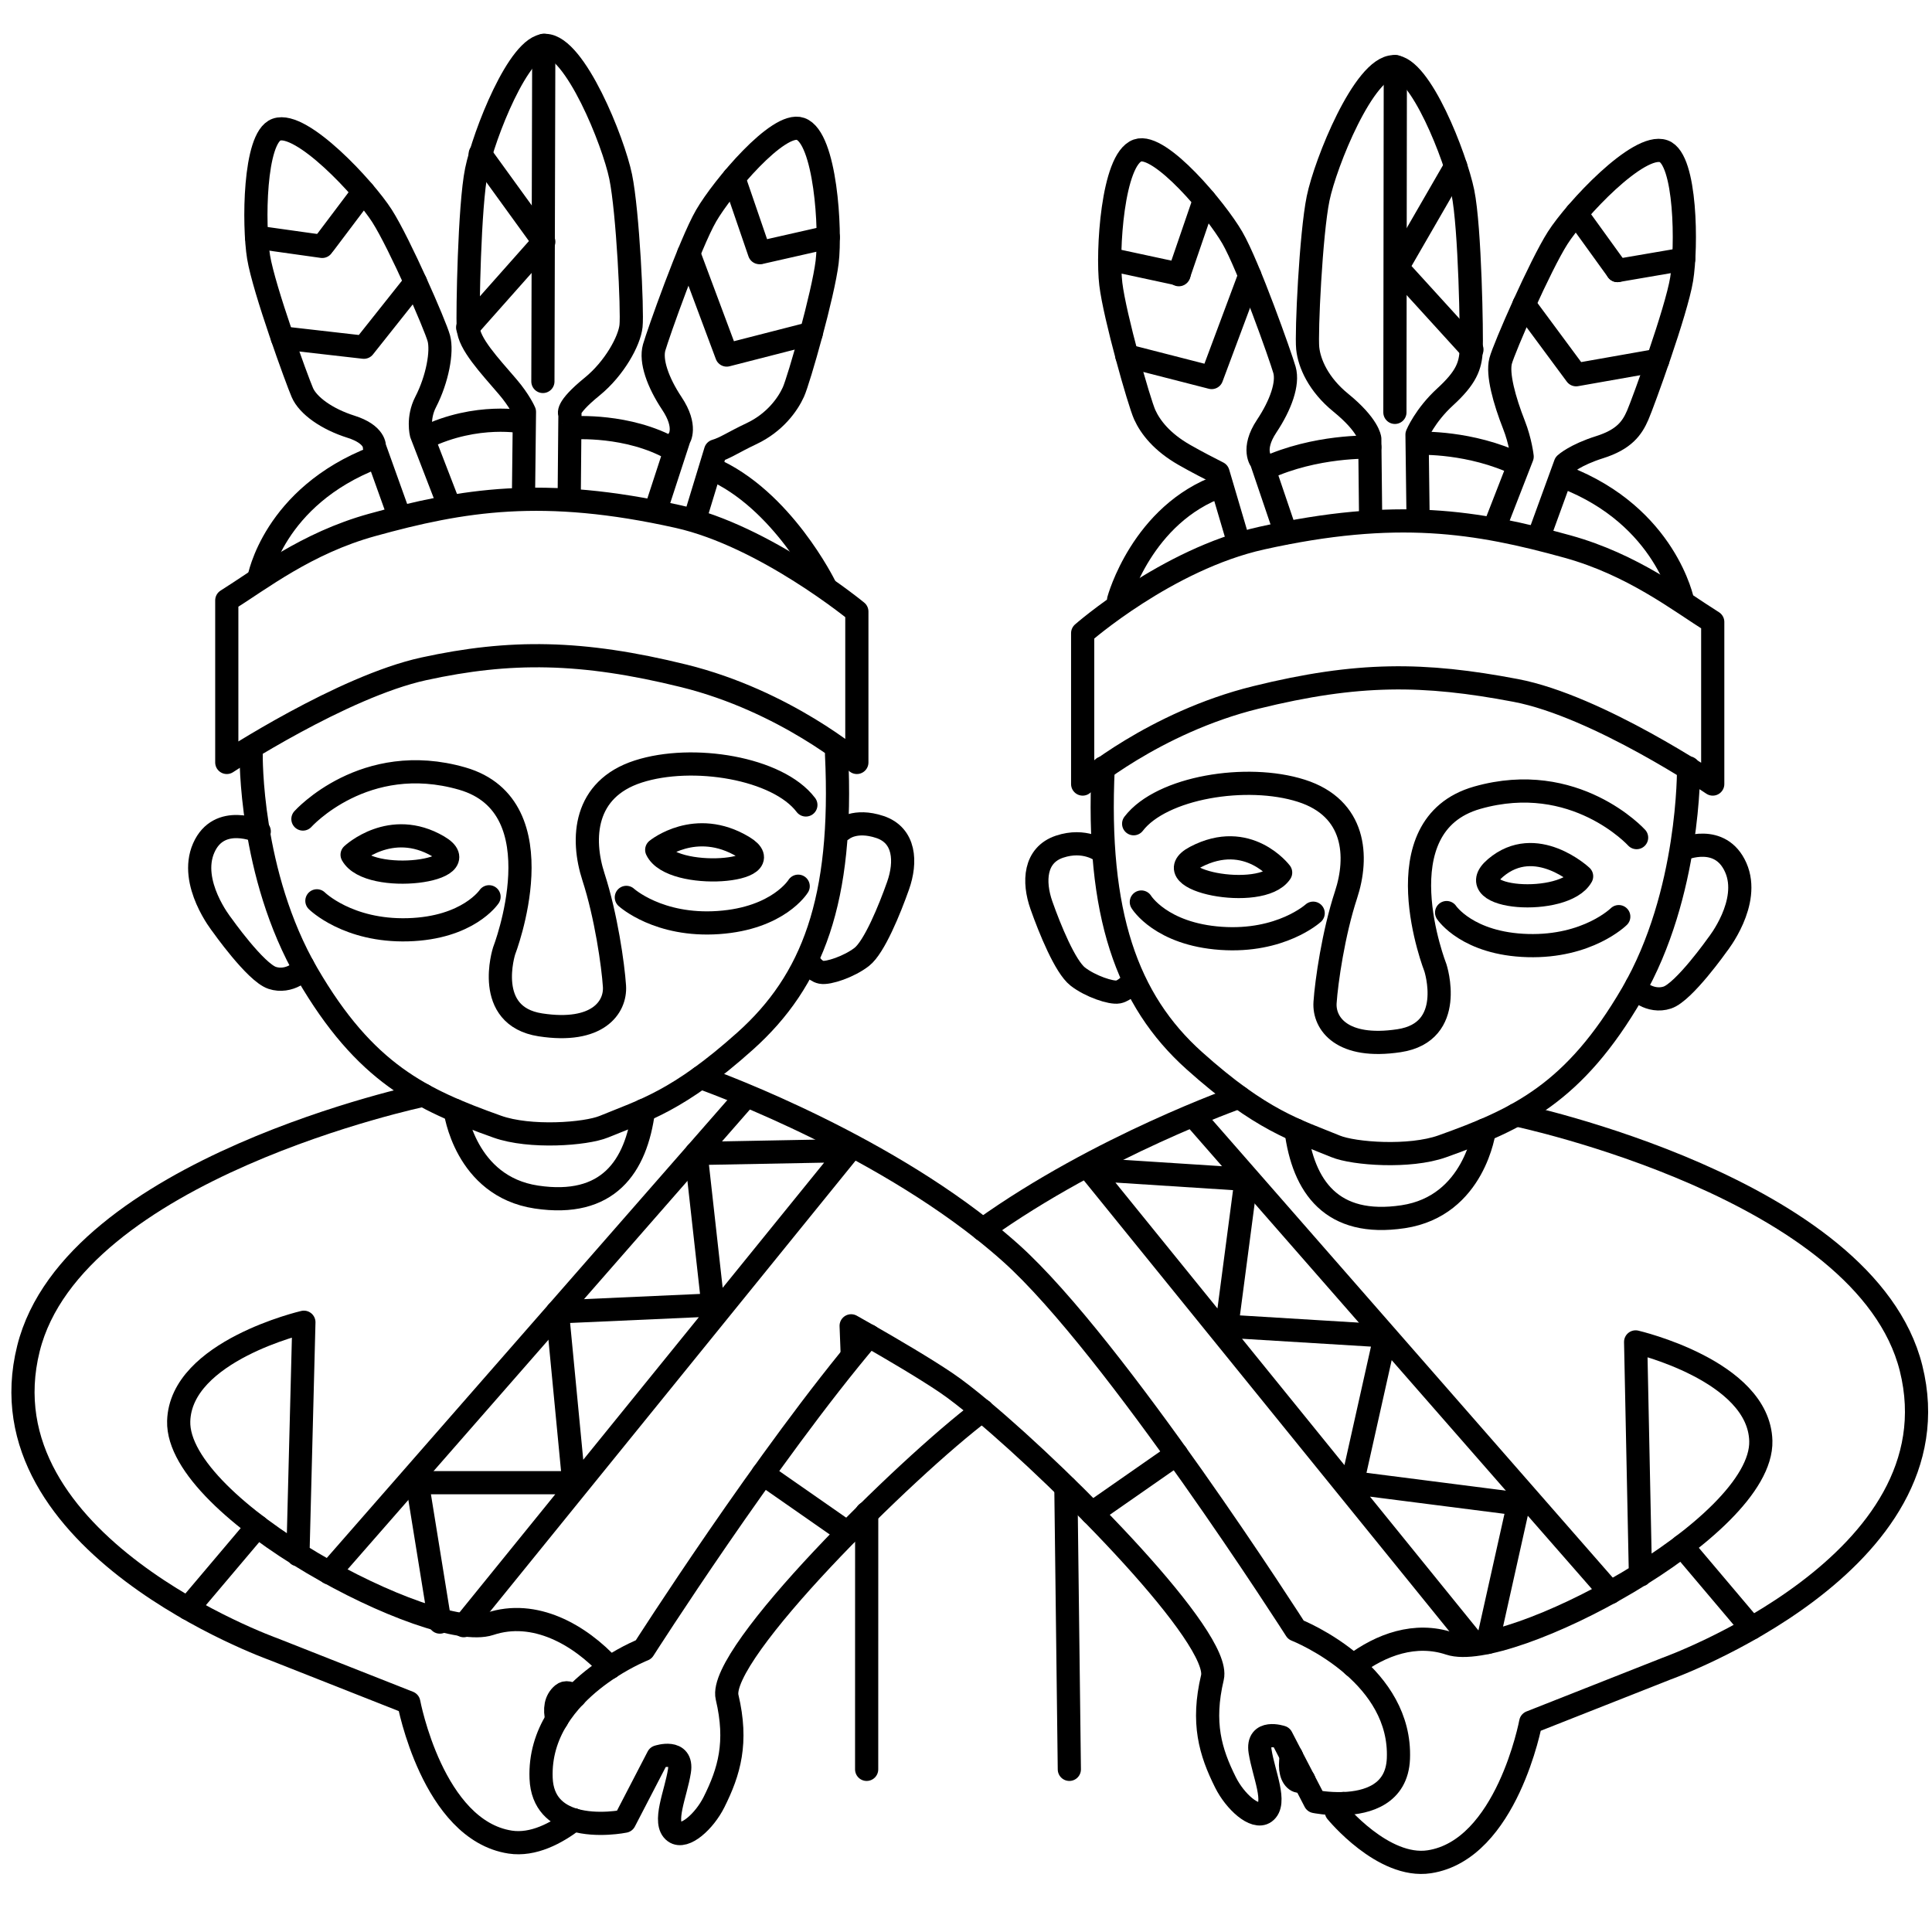 <?xml version="1.0" encoding="utf-8"?>
<!-- Generator: Adobe Illustrator 16.0.3, SVG Export Plug-In . SVG Version: 6.00 Build 0)  -->
<!DOCTYPE svg PUBLIC "-//W3C//DTD SVG 1.1//EN" "http://www.w3.org/Graphics/SVG/1.1/DTD/svg11.dtd">
<svg version="1.1" id="分離模式" xmlns="http://www.w3.org/2000/svg" xmlns:xlink="http://www.w3.org/1999/xlink" x="0px"
	 y="0px" width="1000px" height="1000px" viewBox="0 0 1000 1000" enable-background="new 0 0 1000 1000" xml:space="preserve">
<g>
	<defs>
		<rect id="SVGID_1_" x="5.891" y="17.444" width="992.109" height="952.515"/>
	</defs>
	<clipPath id="SVGID_2_">
		<use xlink:href="#SVGID_1_"  overflow="visible"/>
	</clipPath>
	
		<path clip-path="url(#SVGID_2_)" fill="none" stroke="#000000" stroke-width="12" stroke-linecap="round" stroke-linejoin="round" stroke-miterlimit="10" d="
		M874,397.443c0,0,0.854,65.143-29.139,116.729c-29.992,51.584-58.912,65.083-98.373,79.178c-16.795,5.997-45.719,3.897-55.184,0
		c-20.395-8.397-38.391-13.197-73.18-44.388C583.334,517.77,567.403,473.023,571,397.443"/>
	
		<path clip-path="url(#SVGID_2_)" fill="none" stroke="#000000" stroke-width="12" stroke-linecap="round" stroke-linejoin="round" stroke-miterlimit="10" d="
		M886.51,321.94v83.881c0,0-59.51-40.378-101.959-48.448c-47.602-9.051-81.713-9.401-134.5,3.615
		c-52.787,13.016-89.666,44.833-89.666,44.833v-78.096c0,0,43.615-38.281,92.561-49.172c69.934-15.562,111.535-8.613,158.359,4.339
		C845.291,292.293,869.156,311.093,886.51,321.94z"/>
	
		<path clip-path="url(#SVGID_2_)" fill="none" stroke="#000000" stroke-width="12" stroke-linecap="round" stroke-linejoin="round" stroke-miterlimit="10" d="
		M734,268.355l-0.555-43.398c0,0,4.107-9.949,14.555-19.514c10.813-9.898,13.119-15.956,13.48-24.088
		c0.348-7.839-0.539-63.589-4.311-81.911c-3.773-18.322-22.096-65.206-35.836-64.936c-15.359,0.301-35.299,49.847-39.07,68.169
		c-3.771,18.323-6.197,69.786-5.389,77.6c0.807,7.805,5.539,18.736,17.125,28.166c14.412,11.731,15,18.64,15,18.64l0.451,42.272"/>
	
		<path clip-path="url(#SVGID_2_)" fill="none" stroke="#000000" stroke-width="12" stroke-linecap="round" stroke-linejoin="round" stroke-miterlimit="10" d="
		M796.549,277.654l13.658-37.512c0,0,5.018-4.664,17.793-8.698c12.609-3.982,16.75-9.791,19.672-16.525
		c2.818-6.492,20.023-53.747,22.746-70.398c2.721-16.651,2.383-62.05-9.281-66.248c-13.035-4.692-45.789,30.629-54.867,44.851
		c-9.078,14.221-27.695,56.799-29.529,63.642c-1.834,6.835,1.941,20.528,6.873,33.067c3.387,8.611,4.248,16.5,4.248,16.5
		l-13.191,33.882"/>
	
		<path clip-path="url(#SVGID_2_)" fill="none" stroke="#000000" stroke-width="12" stroke-linecap="round" stroke-linejoin="round" stroke-miterlimit="10" d="
		M665.436,275.794l-12.566-37.039c0,0-5.291-6.093,2.777-18.197c7.299-10.951,11.207-22.09,9.193-29.116
		c-1.939-6.772-18.598-53.977-27.037-68.497c-8.438-14.521-37.41-49.204-49.029-45.054c-12.986,4.637-15.828,52.502-13.813,69.175
		s14.633,61.174,17.551,67.595c2.914,6.413,8.844,14.128,20.488,20.782c7,4,13,7,17.459,9.295L641,280.443"/>
	
		<path clip-path="url(#SVGID_2_)" fill="none" stroke="#000000" stroke-width="12" stroke-linecap="round" stroke-linejoin="round" stroke-miterlimit="10" d="
		M871,311.444c0,0-8.525-44.157-61.141-64.477"/>
	
		<path clip-path="url(#SVGID_2_)" fill="none" stroke="#000000" stroke-width="12" stroke-linecap="round" stroke-linejoin="round" stroke-miterlimit="10" d="
		M735,229.444c0,0,26-1,51,11"/>
	
		<path clip-path="url(#SVGID_2_)" fill="none" stroke="#000000" stroke-width="12" stroke-linecap="round" stroke-linejoin="round" stroke-miterlimit="10" d="
		M709,231.444c0,0-28-1-54,11"/>
	
		<path clip-path="url(#SVGID_2_)" fill="none" stroke="#000000" stroke-width="12" stroke-linecap="round" stroke-linejoin="round" stroke-miterlimit="10" d="
		M579,310.444c0,0,12.027-44.478,53-59"/>
	
		<path clip-path="url(#SVGID_2_)" fill="none" stroke="#000000" stroke-width="12" stroke-linecap="round" stroke-linejoin="round" stroke-miterlimit="10" d="
		M871,439.443c0,0,19.486-8.443,27.441,9.635s-9.4,39.771-9.4,39.771s-17.354,24.586-26.033,27.479
		c-8.678,2.892-17.166-3.973-15.814-6.325"/>
	
		<path clip-path="url(#SVGID_2_)" fill="none" stroke="#000000" stroke-width="12" stroke-linecap="round" stroke-linejoin="round" stroke-miterlimit="10" d="
		M570,440.443c0,0-8.531-6.551-21.547-2.213c-13.016,4.34-13.738,18.078-9.4,30.371s12.293,31.818,18.803,36.879
		c6.506,5.063,17.354,8.678,20.969,7.955s7.176-4.992,7.176-4.992"/>
	
		<line clip-path="url(#SVGID_2_)" fill="none" stroke="#000000" stroke-width="12" stroke-linecap="round" stroke-linejoin="round" stroke-miterlimit="10" x1="722.215" y1="34.444" x2="722" y2="213.444"/>
	
		<path clip-path="url(#SVGID_2_)" fill="none" stroke="#000000" stroke-width="12" stroke-linecap="round" stroke-linejoin="round" stroke-miterlimit="10" d="
		M847.1,433.548c0,0-31.816-35.039-82.436-20.664c-50.617,14.375-21.693,88.045-21.693,88.045s10.848,33.243-18.801,37.734
		s-39.049-8.984-38.324-19.765c0.723-10.781,4.338-35.938,10.846-55.703s5.063-44.92-23.139-53.904s-72.313-1.797-86.773,17.07"/>
	
		<path clip-path="url(#SVGID_2_)" fill="none" stroke="#000000" stroke-width="12" stroke-linecap="round" stroke-linejoin="round" stroke-miterlimit="10" d="
		M662.854,451.643c0,0-16.906-22.316-44.107-8.033C596.475,455.303,652.758,466.709,662.854,451.643z"/>
	
		<path clip-path="url(#SVGID_2_)" fill="none" stroke="#000000" stroke-width="12" stroke-linecap="round" stroke-linejoin="round" stroke-miterlimit="10" d="
		M679.699,472.67c0,0-16.633,15.187-47.727,13.017c-31.094-2.169-41.217-18.801-41.217-18.801"/>
	
		<path clip-path="url(#SVGID_2_)" fill="none" stroke="#000000" stroke-width="12" stroke-linecap="round" stroke-linejoin="round" stroke-miterlimit="10" d="
		M818.641,453.562c0,0-23.693-22.116-44.627-4.276C754.869,465.6,809.858,469.428,818.641,453.562z"/>
	
		<path clip-path="url(#SVGID_2_)" fill="none" stroke="#000000" stroke-width="12" stroke-linecap="round" stroke-linejoin="round" stroke-miterlimit="10" d="
		M837.869,474.447c0,0-15.988,15.862-47.146,14.982c-31.156-0.881-41.959-17.078-41.959-17.078"/>
	
		<line clip-path="url(#SVGID_2_)" fill="none" stroke="#000000" stroke-width="12" stroke-linecap="round" stroke-linejoin="round" stroke-miterlimit="10" x1="871.483" y1="134.154" x2="837.184" y2="140.032"/>
	
		<line clip-path="url(#SVGID_2_)" fill="none" stroke="#000000" stroke-width="12" stroke-linecap="round" stroke-linejoin="round" stroke-miterlimit="10" x1="623.467" y1="103.346" x2="610.149" y2="142.181"/>
	
		<line clip-path="url(#SVGID_2_)" fill="none" stroke="#000000" stroke-width="12" stroke-linecap="round" stroke-linejoin="round" stroke-miterlimit="10" x1="815.901" y1="110.545" x2="837.184" y2="140.032"/>
	
		<polyline clip-path="url(#SVGID_2_)" fill="none" stroke="#000000" stroke-width="12" stroke-linecap="round" stroke-linejoin="round" stroke-miterlimit="10" points="
		788.856,157.563 815.795,193.965 858.063,186.507 	"/>
	
		<line clip-path="url(#SVGID_2_)" fill="none" stroke="#000000" stroke-width="12" stroke-linecap="round" stroke-linejoin="round" stroke-miterlimit="10" x1="574.375" y1="134.154" x2="610.293" y2="141.892"/>
	
		<polyline clip-path="url(#SVGID_2_)" fill="none" stroke="#000000" stroke-width="12" stroke-linecap="round" stroke-linejoin="round" stroke-miterlimit="10" points="
		583.248,184.149 627.149,195.406 646.877,142.571 	"/>
	
		<path clip-path="url(#SVGID_2_)" fill="none" stroke="#000000" stroke-width="12" stroke-linecap="round" stroke-linejoin="round" stroke-miterlimit="10" d="
		M695.391,933.544c-2.221,2.606-3.689,4.179-3.689,4.179s24.168,29.605,48.135,25.919c40.113-6.171,52.457-72.204,52.457-72.204
		l70.352-27.771c0,0,151.814-54.308,126.512-155.517c-23.297-93.188-204.453-131.127-204.453-131.127"/>
	
		<path clip-path="url(#SVGID_2_)" fill="none" stroke="#000000" stroke-width="12" stroke-linecap="round" stroke-linejoin="round" stroke-miterlimit="10" d="
		M849.092,815.223L846.6,694.574c0,0,63.814,14.803,64.799,51.221c1.234,45.668-131.449,114.785-161.07,104.911
		c-17.668-5.888-35.461,0.438-49.883,11.395"/>
	
		<path clip-path="url(#SVGID_2_)" fill="none" stroke="#000000" stroke-width="12" stroke-linecap="round" stroke-linejoin="round" stroke-miterlimit="10" d="
		M668.406,908.931c-1.207,6.843,0.203,11.277,2.93,12.745c0.941,0.509,2.119,0.314,3.473-0.4"/>
	
		<path clip-path="url(#SVGID_2_)" fill="none" stroke="#000000" stroke-width="12" stroke-linecap="round" stroke-linejoin="round" stroke-miterlimit="10" d="
		M315.678,863.104c9.646-6.246,17.471-9.313,17.471-9.313s64.08-100.334,116.628-162.325"/>
	
		<path clip-path="url(#SVGID_2_)" fill="none" stroke="#000000" stroke-width="12" stroke-linecap="round" stroke-linejoin="round" stroke-miterlimit="10" d="
		M315.678,863.104c-5.813,3.765-12.284,8.687-18.104,14.791"/>
	
		<path clip-path="url(#SVGID_2_)" fill="none" stroke="#000000" stroke-width="12" stroke-linecap="round" stroke-linejoin="round" stroke-miterlimit="10" d="
		M288.219,889.961c2.71-4.438,5.917-8.459,9.355-12.065"/>
	
		<path clip-path="url(#SVGID_2_)" fill="none" stroke="#000000" stroke-width="12" stroke-linecap="round" stroke-linejoin="round" stroke-miterlimit="10" d="
		M508.313,730.111c-39.501,29.705-137.245,126.071-131.964,148.365c5.555,23.451,1.115,38.501-6.788,54.309
		c-4.937,9.874-15.197,19.182-20.365,15.428c-6.386-4.639,0.617-19.748,2.47-31.473c1.85-11.727-11.109-7.406-11.109-7.406
		l-17.28,33.325c0,0-14.163,2.914-26.274-0.693"/>
	
		<path clip-path="url(#SVGID_2_)" fill="none" stroke="#000000" stroke-width="12" stroke-linecap="round" stroke-linejoin="round" stroke-miterlimit="10" d="
		M288.219,889.961c-5.24,8.584-8.613,18.729-8.143,30.48c0.517,12.93,8.187,18.923,16.923,21.525"/>
	
		<path clip-path="url(#SVGID_2_)" fill="none" stroke="#000000" stroke-width="12" stroke-linecap="round" stroke-linejoin="round" stroke-miterlimit="10" d="
		M508.725,636.4c60.563-43.342,132.619-68.543,132.619-68.543"/>
	
		<line clip-path="url(#SVGID_2_)" fill="none" stroke="#000000" stroke-width="12" stroke-linecap="round" stroke-linejoin="round" stroke-miterlimit="10" x1="508.313" y1="730.111" x2="508.315" y2="730.111"/>
	
		<polyline clip-path="url(#SVGID_2_)" fill="none" stroke="#000000" stroke-width="12" stroke-linecap="round" stroke-linejoin="round" stroke-miterlimit="10" points="
		762,849.444 564.053,605.227 645,610.443 635,686.443 717,691.443 700,767.443 786,778.443 769.994,850.125 	"/>
	
		<line clip-path="url(#SVGID_2_)" fill="none" stroke="#000000" stroke-width="12" stroke-linecap="round" stroke-linejoin="round" stroke-miterlimit="10" x1="833.524" y1="824.286" x2="619.053" y2="579.133"/>
	
		<path clip-path="url(#SVGID_2_)" fill="none" stroke="#000000" stroke-width="12" stroke-linecap="round" stroke-linejoin="round" stroke-miterlimit="10" d="
		M768.28,584.957c0,0-4.992,39.265-42.02,44.817c-37.027,5.556-51.646-15.58-55.445-44.817"/>
	
		<line clip-path="url(#SVGID_2_)" fill="none" stroke="#000000" stroke-width="12" stroke-linecap="round" stroke-linejoin="round" stroke-miterlimit="10" x1="870.688" y1="800.236" x2="906.617" y2="842.728"/>
	
		<line clip-path="url(#SVGID_2_)" fill="none" stroke="#000000" stroke-width="12" stroke-linecap="round" stroke-linejoin="round" stroke-miterlimit="10" x1="438.711" y1="793.363" x2="394.927" y2="762.857"/>
	
		<line clip-path="url(#SVGID_2_)" fill="none" stroke="#000000" stroke-width="12" stroke-linecap="round" stroke-linejoin="round" stroke-miterlimit="10" x1="553.489" y1="915.814" x2="551.698" y2="769.863"/>
	
		<polyline clip-path="url(#SVGID_2_)" fill="none" stroke="#000000" stroke-width="12" stroke-linecap="round" stroke-linejoin="round" stroke-miterlimit="10" points="
		753.469,86.107 723.223,138.5 761.864,180.947 	"/>
	
		<path clip-path="url(#SVGID_2_)" fill="none" stroke="#000000" stroke-width="12" stroke-linecap="round" stroke-linejoin="round" stroke-miterlimit="10" d="
		M130.001,390.443c0,0-0.962,61.959,29.03,113.545c29.991,51.586,58.911,65.084,98.372,79.179c16.796,5.998,45.719,3.897,55.185,0
		c20.395-8.397,38.391-13.197,73.181-44.388c34.789-31.191,50.832-72.756,47.232-148.336"/>
	
		<path clip-path="url(#SVGID_2_)" fill="none" stroke="#000000" stroke-width="12" stroke-linecap="round" stroke-linejoin="round" stroke-miterlimit="10" d="
		M117.383,310.757v83.881c0,0,59.794-39.246,101.959-48.448c44.659-9.746,81.712-9.401,134.499,3.615
		c52.787,13.016,89.666,44.833,89.666,44.833v-78.096c0,0-47.506-39.098-92.559-49.172c-69.919-15.633-111.537-8.613-158.362,4.339
		C158.599,281.11,134.737,299.91,117.383,310.757z"/>
	
		<path clip-path="url(#SVGID_2_)" fill="none" stroke="#000000" stroke-width="12" stroke-linecap="round" stroke-linejoin="round" stroke-miterlimit="10" d="
		M271.001,252.892l0.452-39.69c0,0-2.452-5.758-8.746-13.088c-9.513-11.077-19.998-22.242-20.358-30.341
		c-0.347-7.808,0.537-63.337,4.295-81.586c3.757-18.25,22.006-64.947,35.693-64.679c15.297,0.3,35.157,49.65,38.914,67.899
		c3.758,18.25,6.173,69.509,5.368,77.293c-0.805,7.773-8.589,22.006-20.129,31.4c-14.354,11.683-11.489,14.223-11.489,14.223
		l-0.348,39.495"/>
	
		<path clip-path="url(#SVGID_2_)" fill="none" stroke="#000000" stroke-width="12" stroke-linecap="round" stroke-linejoin="round" stroke-miterlimit="10" d="
		M206.579,267.006l-12.779-35.68c0,0,0.593-6.432-12.132-10.451c-12.559-3.965-22.258-10.965-25.169-17.672
		c-2.807-6.467-19.943-53.534-22.655-70.119c-2.711-16.585-2.373-61.804,9.244-65.985c12.984-4.673,45.608,30.508,54.65,44.673
		s27.584,56.573,29.412,63.389c1.825,6.809-0.697,21.008-6.847,32.936c-4.303,8.346-2.22,16.435-2.22,16.435l14.167,36.695"/>
	
		<path clip-path="url(#SVGID_2_)" fill="none" stroke="#000000" stroke-width="12" stroke-linecap="round" stroke-linejoin="round" stroke-miterlimit="10" d="
		M340.024,262.154l11.489-35.208c0,0,4.287-6.07-3.75-18.125c-7.271-10.908-11.162-22.003-9.158-29.001
		c1.932-6.745,18.525-53.763,26.93-68.226s37.262-49.008,48.836-44.875c12.937,4.619,15.765,52.294,13.758,68.901
		c-2.009,16.607-14.576,60.931-17.481,67.326c-2.902,6.389-9.566,15.795-21.646,21.498c-9.555,4.51-13.53,7.46-18.632,8.969
		l-10.368,34.031"/>
	
		<path clip-path="url(#SVGID_2_)" fill="none" stroke="#000000" stroke-width="12" stroke-linecap="round" stroke-linejoin="round" stroke-miterlimit="10" d="
		M134.001,299.444c0,0,7.416-42.339,60.031-62.659"/>
	
		<path clip-path="url(#SVGID_2_)" fill="none" stroke="#000000" stroke-width="12" stroke-linecap="round" stroke-linejoin="round" stroke-miterlimit="10" d="
		M271.001,218.444c0,0-24-5-51,8"/>
	
		<path clip-path="url(#SVGID_2_)" fill="none" stroke="#000000" stroke-width="12" stroke-linecap="round" stroke-linejoin="round" stroke-miterlimit="10" d="
		M297.001,221.444c0,0,28-2,51,11"/>
	
		<path clip-path="url(#SVGID_2_)" fill="none" stroke="#000000" stroke-width="12" stroke-linecap="round" stroke-linejoin="round" stroke-miterlimit="10" d="
		M427.001,303.444c0,0-22.104-45.245-59-61"/>
	
		<path clip-path="url(#SVGID_2_)" fill="none" stroke="#000000" stroke-width="12" stroke-linecap="round" stroke-linejoin="round" stroke-miterlimit="10" d="
		M134.185,430.32c0,0-20.78-9.502-28.734,8.576c-7.954,18.076,9.4,39.771,9.4,39.771s17.355,24.586,26.032,27.478
		c8.678,2.894,17.166-3.972,15.814-6.324"/>
	
		<path clip-path="url(#SVGID_2_)" fill="none" stroke="#000000" stroke-width="12" stroke-linecap="round" stroke-linejoin="round" stroke-miterlimit="10" d="
		M436.001,429.443c0,0,6.422-5.733,19.438-1.396c13.017,4.339,13.739,18.079,9.4,30.372s-12.293,31.816-18.801,36.878
		s-17.354,8.679-20.971,7.955c-3.615-0.724-6.066-4.81-6.066-4.81"/>
	
		<line clip-path="url(#SVGID_2_)" fill="none" stroke="#000000" stroke-width="12" stroke-linecap="round" stroke-linejoin="round" stroke-miterlimit="10" x1="281.459" y1="23.444" x2="281.001" y2="197.444"/>
	
		<path clip-path="url(#SVGID_2_)" fill="none" stroke="#000000" stroke-width="12" stroke-linecap="round" stroke-linejoin="round" stroke-miterlimit="10" d="
		M156.792,423.928c0,0,31.817-35.513,82.437-20.943c50.617,14.569,21.692,89.237,21.692,89.237s-10.847,33.693,18.801,38.246
		c29.647,4.554,39.049-9.106,38.325-20.033s-4.339-36.424-10.847-56.456c-6.508-20.033-5.062-45.531,23.14-54.637
		s72.312-1.82,86.773,17.301"/>
	
		<path clip-path="url(#SVGID_2_)" fill="none" stroke="#000000" stroke-width="12" stroke-linecap="round" stroke-linejoin="round" stroke-miterlimit="10" d="
		M339.921,439.883c0,0,20.08-16.439,44.807-1.535C406.27,451.332,347.717,456.258,339.921,439.883z"/>
	
		<path clip-path="url(#SVGID_2_)" fill="none" stroke="#000000" stroke-width="12" stroke-linecap="round" stroke-linejoin="round" stroke-miterlimit="10" d="
		M324.193,464.488c0,0,16.632,15.186,47.726,13.016c31.094-2.169,41.218-18.801,41.218-18.801"/>
	
		<path clip-path="url(#SVGID_2_)" fill="none" stroke="#000000" stroke-width="12" stroke-linecap="round" stroke-linejoin="round" stroke-miterlimit="10" d="
		M182.25,442.408c0,0,19.938-18.775,44.627-4.295C248.574,450.841,191.041,458.271,182.25,442.408z"/>
	
		<path clip-path="url(#SVGID_2_)" fill="none" stroke="#000000" stroke-width="12" stroke-linecap="round" stroke-linejoin="round" stroke-miterlimit="10" d="
		M164.023,466.265c0,0,15.988,15.86,47.146,14.981c31.156-0.879,41.96-17.077,41.96-17.077"/>
	
		<line clip-path="url(#SVGID_2_)" fill="none" stroke="#000000" stroke-width="12" stroke-linecap="round" stroke-linejoin="round" stroke-miterlimit="10" x1="132.782" y1="122.758" x2="166.776" y2="127.535"/>
	
		<line clip-path="url(#SVGID_2_)" fill="none" stroke="#000000" stroke-width="12" stroke-linecap="round" stroke-linejoin="round" stroke-miterlimit="10" x1="379.814" y1="92.072" x2="393.081" y2="130.754"/>
	
		<line clip-path="url(#SVGID_2_)" fill="none" stroke="#000000" stroke-width="12" stroke-linecap="round" stroke-linejoin="round" stroke-miterlimit="10" x1="188.144" y1="99.243" x2="167.974" y2="126.004"/>
	
		<polyline clip-path="url(#SVGID_2_)" fill="none" stroke="#000000" stroke-width="12" stroke-linecap="round" stroke-linejoin="round" stroke-miterlimit="10" points="
		215.082,146.075 188.351,179.723 146.149,174.905 	"/>
	
		<line clip-path="url(#SVGID_2_)" fill="none" stroke="#000000" stroke-width="12" stroke-linecap="round" stroke-linejoin="round" stroke-miterlimit="10" x1="428.712" y1="122.758" x2="393.965" y2="130.634"/>
	
		<polyline clip-path="url(#SVGID_2_)" fill="none" stroke="#000000" stroke-width="12" stroke-linecap="round" stroke-linejoin="round" stroke-miterlimit="10" points="
		419.873,172.555 376.147,183.769 356.497,131.143 	"/>
	
		<polyline clip-path="url(#SVGID_2_)" fill="none" stroke="#000000" stroke-width="12" stroke-linecap="round" stroke-linejoin="round" stroke-miterlimit="10" points="
		240.001,841.444 439.34,595.545 360.265,597.038 369.001,675.443 288.516,679.052 297.001,767.443 216.001,767.443 
		227.668,839.588 	"/>
	
		<line clip-path="url(#SVGID_2_)" fill="none" stroke="#000000" stroke-width="12" stroke-linecap="round" stroke-linejoin="round" stroke-miterlimit="10" x1="170.369" y1="814.104" x2="384.839" y2="568.95"/>
	
		<path clip-path="url(#SVGID_2_)" fill="none" stroke="#000000" stroke-width="12" stroke-linecap="round" stroke-linejoin="round" stroke-miterlimit="10" d="
		M235.611,574.775c0,0,4.993,39.264,42.021,44.816c37.027,5.555,51.646-15.58,55.444-44.816"/>
	
		<line clip-path="url(#SVGID_2_)" fill="none" stroke="#000000" stroke-width="12" stroke-linecap="round" stroke-linejoin="round" stroke-miterlimit="10" x1="133.204" y1="790.055" x2="97.275" y2="832.545"/>
	
		<line clip-path="url(#SVGID_2_)" fill="none" stroke="#000000" stroke-width="12" stroke-linecap="round" stroke-linejoin="round" stroke-miterlimit="10" x1="565.182" y1="783.182" x2="608.965" y2="752.676"/>
	
		<path clip-path="url(#SVGID_2_)" fill="none" stroke="#000000" stroke-width="12" stroke-linecap="round" stroke-linejoin="round" stroke-miterlimit="10" d="
		M362.547,557.676c0,0,83.415,29.172,146.178,78.725"/>
	
		<path clip-path="url(#SVGID_2_)" fill="none" stroke="#000000" stroke-width="12" stroke-linecap="round" stroke-linejoin="round" stroke-miterlimit="10" d="
		M508.725,636.4c4.988,3.938,9.848,8.006,14.523,12.196C576.94,696.734,670.742,843.61,670.742,843.61s15.463,6.054,29.703,18.489"
		/>
	
		<path clip-path="url(#SVGID_2_)" fill="none" stroke="#000000" stroke-width="12" stroke-linecap="round" stroke-linejoin="round" stroke-miterlimit="10" d="
		M695.391,933.544c12.215-0.458,27.682-4.73,28.424-23.284c0.848-21.191-10.783-37.168-23.369-48.159"/>
	
		<path clip-path="url(#SVGID_2_)" fill="none" stroke="#000000" stroke-width="12" stroke-linecap="round" stroke-linejoin="round" stroke-miterlimit="10" d="
		M668.406,908.931l-5.07-9.779c0,0-12.959-4.32-11.107,7.406c1.852,11.725,8.854,26.834,2.469,31.474
		c-5.168,3.753-15.43-5.555-20.365-15.429c-7.904-15.807-12.344-30.857-6.789-54.309c4.777-20.17-74.775-100.972-119.23-138.182"/>
	
		<line clip-path="url(#SVGID_2_)" fill="none" stroke="#000000" stroke-width="12" stroke-linecap="round" stroke-linejoin="round" stroke-miterlimit="10" x1="668.406" y1="908.931" x2="674.809" y2="921.275"/>
	
		<path clip-path="url(#SVGID_2_)" fill="none" stroke="#000000" stroke-width="12" stroke-linecap="round" stroke-linejoin="round" stroke-miterlimit="10" d="
		M695.391,933.544c-8.102,0.304-14.775-1.067-14.775-1.067l-5.807-11.202"/>
	
		<path clip-path="url(#SVGID_2_)" fill="none" stroke="#000000" stroke-width="12" stroke-linecap="round" stroke-linejoin="round" stroke-miterlimit="10" d="
		M449.777,691.467c-5.54-3.17-9.224-5.225-9.224-5.225l0.543,14.186"/>
	
		<path clip-path="url(#SVGID_2_)" fill="none" stroke="#000000" stroke-width="12" stroke-linecap="round" stroke-linejoin="round" stroke-miterlimit="10" d="
		M449.777,691.467c10.817,6.191,28.72,16.644,40.146,24.397c4.86,3.297,11.161,8.197,18.389,14.248"/>
	
		<path clip-path="url(#SVGID_2_)" fill="none" stroke="#000000" stroke-width="12" stroke-linecap="round" stroke-linejoin="round" stroke-miterlimit="10" d="
		M154.207,804.73l3.086-120.34c0,0-63.815,14.805-64.799,51.223c-1.234,45.666,131.448,114.785,161.07,104.911
		c23.094-7.697,46.406,5.476,62.114,22.579"/>
	
		<path clip-path="url(#SVGID_2_)" fill="none" stroke="#000000" stroke-width="12" stroke-linecap="round" stroke-linejoin="round" stroke-miterlimit="10" d="
		M219.188,566.84c0,0-181.155,37.938-204.452,131.127c-25.303,101.209,126.511,155.518,126.511,155.518l70.352,27.77
		c0,0,12.343,66.033,52.456,72.204c11.935,1.836,23.919-4.584,32.945-11.491"/>
	
		<path clip-path="url(#SVGID_2_)" fill="none" stroke="#000000" stroke-width="12" stroke-linecap="round" stroke-linejoin="round" stroke-miterlimit="10" d="
		M297.575,877.896c-2.554-1.752-4.75-2.308-6.366-0.96c-3.682,3.067-4.234,7.738-2.988,13.024"/>
	
		<line clip-path="url(#SVGID_2_)" fill="none" stroke="#000000" stroke-width="12" stroke-linecap="round" stroke-linejoin="round" stroke-miterlimit="10" x1="448.598" y1="783.182" x2="448.577" y2="915.814"/>
	
		<polyline clip-path="url(#SVGID_2_)" fill="none" stroke="#000000" stroke-width="12" stroke-linecap="round" stroke-linejoin="round" stroke-miterlimit="10" points="
		248.552,79.694 281.459,125.147 242.07,169.534 	"/>
</g>
</svg>
